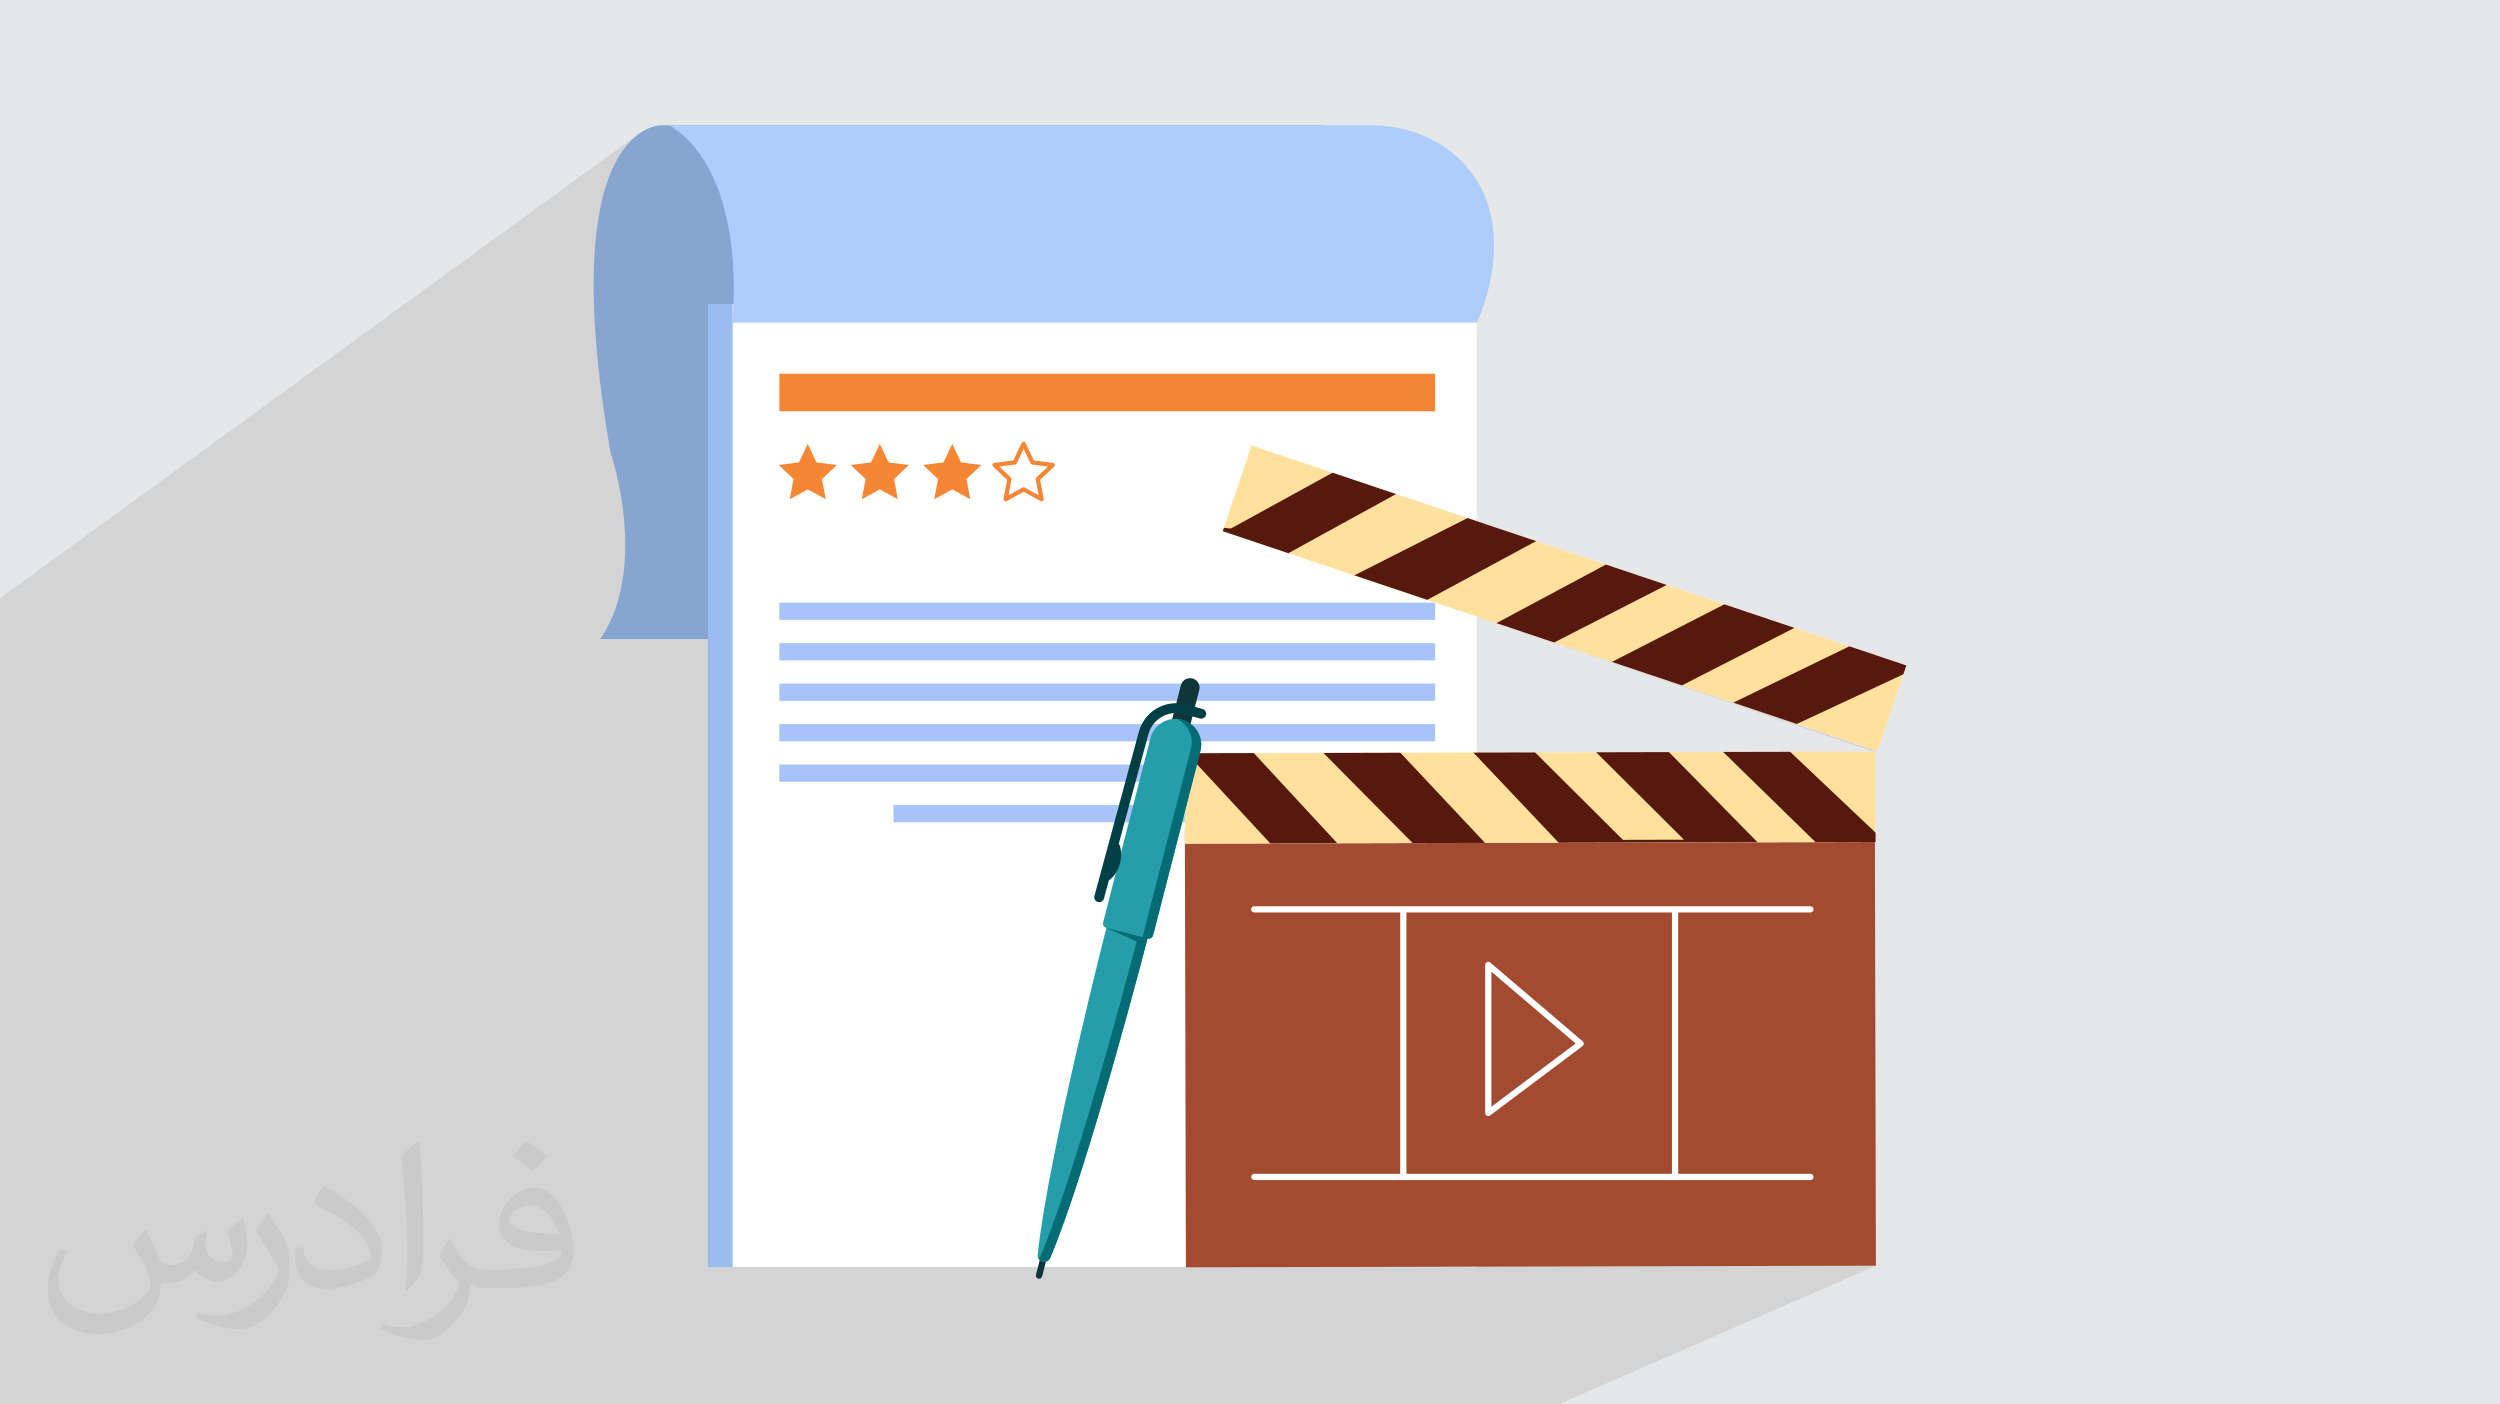<?xml version="1.0" encoding="UTF-8"?>
<!DOCTYPE svg PUBLIC "-//W3C//DTD SVG 1.1//EN" "http://www.w3.org/Graphics/SVG/1.1/DTD/svg11.dtd">
<!-- Creator: CorelDRAW -->
<svg xmlns="http://www.w3.org/2000/svg" xml:space="preserve" width="3.709in" height="2.083in" version="1.1" style="shape-rendering:geometricPrecision; text-rendering:geometricPrecision; image-rendering:optimizeQuality; fill-rule:evenodd; clip-rule:evenodd"
viewBox="0 0 3709.33 2083.19"
 xmlns:xlink="http://www.w3.org/1999/xlink"
 xmlns:xodm="http://www.corel.com/coreldraw/odm/2003">
 <defs>
  <style type="text/css">
   <![CDATA[
    .fil0 {fill:#E6E7E8}
    .fil6 {fill:#FEFEFE;fill-rule:nonzero}
    .fil8 {fill:#F58634;fill-rule:nonzero}
    .fil17 {fill:#003F45;fill-rule:nonzero}
    .fil16 {fill:#056C75;fill-rule:nonzero}
    .fil14 {fill:#0F353B;fill-rule:nonzero}
    .fil15 {fill:#249EAB;fill-rule:nonzero}
    .fil13 {fill:#57190D;fill-rule:nonzero}
    .fil4 {fill:#6BB7BF;fill-rule:nonzero}
    .fil3 {fill:#86A6D1;fill-rule:nonzero}
    .fil5 {fill:#9ABCEF;fill-rule:nonzero}
    .fil10 {fill:#A34B31;fill-rule:nonzero}
    .fil9 {fill:#A8C3F7;fill-rule:nonzero}
    .fil7 {fill:#AFCDFB;fill-rule:nonzero}
    .fil12 {fill:#FFE09C;fill-rule:nonzero}
    .fil11 {fill:white;fill-rule:nonzero}
    .fil2 {fill:#373435;fill-opacity:0.031}
    .fil1 {fill:#373435;fill-opacity:0.102}
   ]]>
  </style>
 </defs>
 <g id="Layer_x0020_1">
  <polygon class="fil0" points="-0,0 3709.33,0 3709.33,2083.19 -0,2083.19 "/>
  <path class="fil1" d="M1973.52 610.19l217.51 -131.81 -62.08 131.81 0.41 0 -0.57 0.34 -57.8 122.72m573.58 382.28m-573.59 -382.26l0 0 0.39 -0.23 -0.01 0.03 -0.39 0.23 -57.35 121.77m1.31 0.44l11.03 3.71 91.73 30.81 161.49 -87.18 -156.5 88.85 183.26 61.56 166.94 -85.35 -159.57 87.82 182.2 61.21 166.87 -85.37 -162.57 86.81 71.92 24.16 0 0 94.2 31.64 158.17 -73.72 -148.37 77.02 110.08 36.98 -3.24 1.65m-96.34 228.47l0.93 0.09 0.87 0.27 0.78 0.43 0.69 0.57 0.56 0.68 0.43 0.79 0.27 0.86 0.09 0.93 -0.09 0.93 -0.27 0.87 -0.43 0.78 -0.56 0.69 -0.69 0.57 -0.78 0.43 -198.02 97.36m-1439.66 -504.52l405.73 -256.36m1100.65 425.78l0.02 -0.01 0 0 0 0m225.82 -0.53l0 0.93 0.32 133.13 -191.76 95.34m-1003.54 -424.89l228.39 -136.53 -1.67 4.96 97.24 32.66 0.02 -0.01 1.32 -0.73 88.39 -48.54 69.71 -38.28 0.37 -0.2 -0.39 0.22 -69.33 40.72 -82.3 48.32 -1.19 0.7 -164.69 96.7m142.17 -104.26l15.93 5.35m6.59 2.21l96.76 32.5m475.08 592.51l200.84 -98.8m-562.05 -738.69l-303.82 181.18 70.68 23.74m130.31 43.78l165.08 -380.85 -165.08 380.85zm-2025.94 45.56l0 -17.19 947.15 -688.53 -5.83 4.67 -5.96 5.65 -6 6.72 -5.98 7.89 -5.88 9.15 -5.7 10.5 -0.25 0.55 80.55 -58.37 0.56 0.26 1.6 0.81 2.54 1.43 3.38 2.1 4.11 2.84 4.75 3.64 5.28 4.5 5.72 5.42 6.05 6.4 6.28 7.45 6.41 8.55 6.44 9.72 6.36 10.94 6.19 12.23 5.91 13.58 5.53 14.99 1.37 4.14 1.33 4.24 1.3 4.34 1.26 4.44 1.22 4.55 1.18 4.65 1.13 4.76 1.09 4.87 1.04 4.97 0.99 5.08 0.94 5.19 0.89 5.31 0.84 5.42 0.78 5.53 0.72 5.65 0.66 5.76 0.61 5.88 0.54 6 0.48 6.11 0.41 6.24 0.34 6.36 0.27 6.48 0.2 6.6 0.12 6.73 0.05 6.85 -0.03 6.98 -0.11 7.11 -0.19 7.23 -0.27 7.37 -0.35 7.5 -0.44 7.63 -0.53 7.76 -36.71 25.08 0 121.99 105.98 -70.9 0 55.65 -105.98 70.22 0 75.06 148.14 -96.87 0.01 -0 13 27.46 15.22 1.97 14.93 1.93 -22.09 20.87 0.54 2.9 85.32 -55.12 0 -0 13.01 27.46 15.22 1.97 14.93 1.93 -22.09 20.87 0.5 2.65 85.95 -54.87 0 -0 13.01 27.46 15.22 1.97 14.93 1.93 -14.38 13.58 75.53 -47.69 0.23 -0.12 0.6 -0.21 0.62 -0.09 0.61 0.04 0.59 0.15 0.55 0.26 0.49 0.36 0.42 0.46 0.33 0.55 12.27 25.91 13.23 1.71 15.03 1.94 0.28 0.04 0.28 0.06 0.28 0.09 0.27 0.11 0.26 0.14 0.25 0.16 0.23 0.19 0.22 0.21 0.39 0.51 0.27 0.56 0.16 0.59 0.04 0.61 -0.07 0.6 -0.19 0.58 -0.31 0.54 -0.42 0.48 -20.83 19.67 5.29 28.17 0.04 0.26 0.02 0.27 -0.01 0.26 -0.03 0.27 -0.06 0.26 -0.07 0.26 -0.1 0.26 -0.12 0.25 -0.36 0.53 -0.44 0.44 -0.52 0.33 -284.34 176.21 103.48 0 221.53 0 165.88 0 375.89 0 -106.41 60.07 106.41 0 -107.56 60.06 107.56 0 -108.8 60.07 108.8 0 -30.98 16.91 87.69 -0.21 0 0 370.64 -0.87 0 0 0.01 -0 -0.01 0 0.02 0 87.83 -0.2 135.3 -0.32 2.69 -0.01 -1.09 0.56 -147.59 75.3 -115.34 58.84 71.92 -0.17 17.19 -0.04 -65.11 32.93 -122.58 61.99 123.35 0 47.82 0 95.09 0 -196.22 96.66 0 6.76 0 0.65 0 2.16 0 293.85 -0.09 0.93 -0.27 0.86 -0.43 0.79 -0.57 0.68 -0.69 0.57 -0.78 0.43 -282.11 130.4 578.29 -1.37 -470.01 205.21 -549.27 0 -5.91 0 -5.94 0 -17.03 0 -192.46 0 -15.81 0 -137.19 0 -5.57 0 -43.48 0 -12.7 0 -0.17 0 -22.57 0 -44.19 0 -4.84 0 -8.11 0 -61.2 0 -17.85 0 -0.98 0 -1.67 0 -2.44 0 -14.43 0 -23.03 0 -5.04 0 -0.04 0 -15.75 0 -11.07 0 -29.62 0 -32.53 0 -11.83 0 -0.91 0 -60.25 0 -13.08 0 -24.59 0 -5.43 0 -29.79 0 -1.48 0 -23.3 0 -148.55 0 -11.87 0 -0.01 0 -3.61 0 -10.28 0 -11.51 0 -0.94 0 -12.33 0 -40.65 0 -73.99 0 -15.65 0 -20.56 0 -29.81 0 -0.94 0 -42.09 0 -0.03 0 -5.47 0 -7.66 0 -3.17 0 -3.59 0 -6.23 0 -6.83 0 -6.23 0 -38 0 -0.37 0 -0.85 0 -0.87 0 -0.37 0 -3.41 0 -2.73 0 -8.24 0 -0.15 0 -16.15 0 -0.24 0 -0.31 0 -50.32 0 -3.62 0 -18.2 0 -5.81 0 -10.39 0 -21.08 0 -0.87 0 -147.35 0 -11.76 0 -7.57 0 -0.02 0 -2.31 0 -40.98 0 -7.76 0 0 -0.52 0 -1.97 0 -10.25 0 -0.76 0 -0.41 0 -3.44 0 -0.43 0 -1.38 0 -4.49 0 -5.12 0 -2.02 0 -11.94 0 -1.74 0 -11.18 0 -0.19 0 -3.77 0 -5.8 0 -26.65 0 -21.73 0 -34.07 0 -0.01 0 -63.37 0 -3.2 0 -15.23 0 -22.16 0 -29.97 0 -11.07 0 -11.09 0 -9.08 0 -20.91 0 -22.15 0 -24.96 0 -0.4 0 -1.56 0 -3.05 0 -5.28 0 -16.89 0 -0.93 0 -2.43 0 -1.57 0 -1.35 0 -0.19 0 -3.64 0 -0.15 0 -1.74 0 -5.03 0 -4.39 0 -2.03 0 -2.93 0 -3.36 0 -0.24 0 -1.13 0 -7.82 0 -0.49 0 -6.18 0 -3.44 0 -2.91 0 -0.19 0 -5.25 0 -0.35 0 -0.06 0 -1.41 0 -2.01 0 -0.02 0 -3.78 0 -9.5 0 -0.05 0 -0 0 -3.2 0 -3.91 0 -2.65 0 -4.17 0 -9.78 0 -9.17 0 -3.77 0 -0.01 0 -3.21 0 -0.01 0 -0 0 -2.52 0 -5.74 0 -9.7 0 -0.05 0 -3.57 0 -3.95 0 -2.46 0 -4.52 0 -6.7 0 -3.07 0 -9.24 0 -4.06 0 -0.01 0 -2.96 0 -0.01 0 -0 0 -2.8 0 -5.66 0 -9.92 0 -0.05 0 -0 0 -3.94 0 -4 0 -2.26 0 -14.64 0 -9.3 0 -4.36 0 -0.01 0 -2.7 0 -0.01 0 -65.94 0 -48.3 0 -44.53 0 -62.65 0 -45.96 0 -129.27 0 -140.89zm1497.92 -177.82l-0 0 64.27 -40.16 -64.27 40.16zm-0.58 -20.86l36.59 -22.95 -36.59 22.95zm49.82 -21.24l-46.85 29.33 46.85 -29.33zm523.8 48.44l-152.79 89.71 95.43 32.06 57.35 -121.77zm594.95 340.9l0 0 0 -0 -0.01 0z"/>
  <path class="fil2" d="M217.02 1826.17c7,11 11,21 16,32 3,7 5,19 21,19 5,0 11,-2 17,-5 7,-4 11,-9 14,-17l6 -21 15 -8 1 1c-2,8 -2,15 -2,21 0,18 15,24 27,24 7,0 13,-4 13,-10 0,-8 -4,-23 -8,-35 7,-7 14,-14 23,-20l1 1c4,15 6,30 6,40 0,9 -4,21 -8,28 -7,14 -20,25 -36,25 -12,0 -25,-6 -34,-17l0 0c-9,11 -22,20 -43,20l-7 0c-1,14 -4,24 -9,33 -13,25 -50,42 -85.01,42 -49,0 -74.01,-28 -74.01,-66 0,-23 8,-45 19,-60l9 4c-7,14 -12,27 -12,40 0,35 28,52 61,52 31,0 69.01,-20 75.01,-42 -2,-25 -12,-36 -26,-59 4,-8 10,-15 17,-23l1 0 0 0 2 -1 0 0 0 0 0 0 0 0 0 0 0 0 0 0 0 0 0 0 0 2 0 0 0 0 0.01 -0.01 0 0.01zm564.05 -133.01c10,6 21,14 30,23 -6,8 -12,15 -21,21 -10,-8 -20,-15 -30,-22 7,-8 14,-15 20,-22l0 0 0 0 0 0 0 0 0 0 0 0 0 0 0 0 0 0 1 0 0 0 0 0 0 0zm5 96.01c-17,0 -30,11 -30,19 0,17 34,23 73.01,22 -5,-20 -23,-42 -43,-42l0 0 0 0 0 0 0 0 0 0 0 0 0 0 0 0 0 0 0 0 0 1 0 0 0 0 0 0 -0.01 0zm-38 93.01c22,0 41,-1 55,-4 16,-4 30,-12 30,-18 0,-2 0,-3 0,-5 -9,1 -19,1 -28,1 -30,0 -52,-7 -61,-23 -2,-4 -4,-9 -4,-15 0,-16 7,-31 19,-42 10,-9 21,-14 33,-14 21,0 37,17 48,43 6,14 11,31 11,51 0,14 -4,25 -12,34 -16,15 -45,21 -90.01,21l-20 0 0 0 -5 0c-11,0 -19,-2 -26,-7l-1 0c0,2 0,5 0,8 0,10 -3,23 -10,33 -20,30 -42,43 -60,43 -19,0 -42,-7 -63,-17l4 -7c7,3 16,5 29,5 34,0 78.01,-33 84.01,-65 -1,-2 -4,-6 -7,-9 -10,-12 -16,-22 -22,-32 5,-10 9,-18 14,-25l2 0c14,30 28,46 57,46l5 0 0 0 21 0 0 -1 0 0 0 0 0 0 -3 -1 0 0 0 0 0 0zm-147.01 31c2,-13 3,-29 3,-43l0 -21c0,-39 -5,-96.01 -9,-133.01 7,-8 17,-17 25,-23l2 1c5,47 6,101.01 6,151.01 0,13 0,26 -2,35 -1,12 -8,21 -22,35l-3 -2 0 0 0 0 0 0 0 0 0 0 0 0 0 0 0 0 0 0 0 0 0 0 0 0zm-151.02 -62.01c1,19 10,33 41,33 20,0 36,-5 55,-14 3,-2 5,-4 5,-5 0,-11 -9,-27 -24,-41 -15,-13 -33,-25 -52,-32 -6,-3 -8,-6 -8,-8 0,-6 7,-16 13,-24l2 0c21,11 43,27 60,44 15,16 25,33 25,51 0,13 -4,26 -11,37 -23,11 -47,20 -70.01,20 -29,0 -48,-13 -48,-45 0,-4 0,-9 1,-16l10 0 0 0 0 0 0 0 0 0 0 0 0 0 0 0 0 0 0 0 0 0 0 0 1 0 0 0 0 0 0 0 0.01 0zm-52 -52l18 29c7,11 13,22 13,41l0 24c0,19 -12,39 -32,60 -15,14 -29,19 -42,19 -19,0 -40,-6 -65,-17l3 -7c8,2 17,4 28,4 36,0 72.01,-26 89.01,-58 2,-4 3,-7 3,-9 0,-4 -2,-8 -4,-11 -9,-17 -19,-33 -30,-47 6,-9 11,-18 18,-27l2 0 0 0 1 0 0 0 0 0 0 0 0 0 0 0 0 0 0 0 0 0 0 0 -2 -1 0 0 0 0 0 0 -0.01 0z"/>
  <path class="fil2" d="M217.02 1826.17c7,11 11,21 16,32 3,7 5,19 21,19 5,0 11,-2 17,-5 7,-4 11,-9 14,-17l6 -21 15 -8 1 1c-2,8 -2,15 -2,21 0,18 15,24 27,24 7,0 13,-4 13,-10 0,-8 -4,-23 -8,-35 7,-7 14,-14 23,-20l1 1c4,15 6,30 6,40 0,9 -4,21 -8,28 -7,14 -20,25 -36,25 -12,0 -25,-6 -34,-17l0 0c-9,11 -22,20 -43,20l-7 0c-1,14 -4,24 -9,33 -13,25 -50,42 -85.01,42 -49,0 -74.01,-28 -74.01,-66 0,-23 8,-45 19,-60l9 4c-7,14 -12,27 -12,40 0,35 28,52 61,52 31,0 69.01,-20 75.01,-42 -2,-25 -12,-36 -26,-59 4,-8 10,-15 17,-23l1 0 0 0 2 -1 0 0 0 0 0 0 0 0 0 0 0 0 0 0 0 0 0 0 0 2 0 0 0 0 0.01 -0.01 0 0.01zm564.05 -133.01c10,6 21,14 30,23 -6,8 -12,15 -21,21 -10,-8 -20,-15 -30,-22 7,-8 14,-15 20,-22l0 0 0 0 0 0 0 0 0 0 0 0 0 0 0 0 0 0 1 0 0 0 0 0 0 0zm5 96.01c-17,0 -30,11 -30,19 0,17 34,23 73.01,22 -5,-20 -23,-42 -43,-42l0 0 0 0 0 0 0 0 0 0 0 0 0 0 0 0 0 0 0 0 0 1 0 0 0 0 0 0 -0.01 0zm-38 93.01c22,0 41,-1 55,-4 16,-4 30,-12 30,-18 0,-2 0,-3 0,-5 -9,1 -19,1 -28,1 -30,0 -52,-7 -61,-23 -2,-4 -4,-9 -4,-15 0,-16 7,-31 19,-42 10,-9 21,-14 33,-14 21,0 37,17 48,43 6,14 11,31 11,51 0,14 -4,25 -12,34 -16,15 -45,21 -90.01,21l-20 0 0 0 -5 0c-11,0 -19,-2 -26,-7l-1 0c0,2 0,5 0,8 0,10 -3,23 -10,33 -20,30 -42,43 -60,43 -19,0 -42,-7 -63,-17l4 -7c7,3 16,5 29,5 34,0 78.01,-33 84.01,-65 -1,-2 -4,-6 -7,-9 -10,-12 -16,-22 -22,-32 5,-10 9,-18 14,-25l2 0c14,30 28,46 57,46l5 0 0 0 21 0 0 -1 0 0 0 0 0 0 -3 -1 0 0 0 0 0 0zm-147.01 31c2,-13 3,-29 3,-43l0 -21c0,-39 -5,-96.01 -9,-133.01 7,-8 17,-17 25,-23l2 1c5,47 6,101.01 6,151.01 0,13 0,26 -2,35 -1,12 -8,21 -22,35l-3 -2 0 0 0 0 0 0 0 0 0 0 0 0 0 0 0 0 0 0 0 0 0 0 0 0zm-151.02 -62.01c1,19 10,33 41,33 20,0 36,-5 55,-14 3,-2 5,-4 5,-5 0,-11 -9,-27 -24,-41 -15,-13 -33,-25 -52,-32 -6,-3 -8,-6 -8,-8 0,-6 7,-16 13,-24l2 0c21,11 43,27 60,44 15,16 25,33 25,51 0,13 -4,26 -11,37 -23,11 -47,20 -70.01,20 -29,0 -48,-13 -48,-45 0,-4 0,-9 1,-16l10 0 0 0 0 0 0 0 0 0 0 0 0 0 0 0 0 0 0 0 0 0 0 0 1 0 0 0 0 0 0 0 0.01 0zm-52 -52l18 29c7,11 13,22 13,41l0 24c0,19 -12,39 -32,60 -15,14 -29,19 -42,19 -19,0 -40,-6 -65,-17l3 -7c8,2 17,4 28,4 36,0 72.01,-26 89.01,-58 2,-4 3,-7 3,-9 0,-4 -2,-8 -4,-11 -9,-17 -19,-33 -30,-47 6,-9 11,-18 18,-27l2 0 0 0 1 0 0 0 0 0 0 0 0 0 0 0 0 0 0 0 0 0 0 0 -2 -1 0 0 0 0 0 0 -0.01 0z"/>
  <g id="_2465450407552">
   <path class="fil3" d="M982.14 185.83c0,0 -162.17,-7.93 -76.14,486.33 0,0 57.88,167.78 -15.19,275.91l1075.5 0 0 -762.24 -984.17 0z"/>
   <path class="fil4" d="M1738.1 349.24c0,0 -64.93,105.29 -22.41,229.83l17.36 -5.22c0,0 -21.11,-137.95 12.39,-208.64 33.51,-70.69 -7.34,-15.97 -7.34,-15.97z"/>
   <polygon class="fil5" points="1050.33,1880.09 2173.2,1880.09 2173.2,451.14 1050.33,451.14 "/>
   <polygon class="fil6" points="1087.05,1880.09 2191.03,1880.09 2191.03,451.14 1087.05,451.14 "/>
   <path class="fil7" d="M2191.04 478.36c-0.01,0.02 -0.01,0.02 -0.01,0.02l-1103.98 0c6.1,-83.48 -3.1,-144.11 -17.85,-187.7 -28.31,-83.82 -77.1,-104.85 -77.1,-104.85l1041.16 0c88.87,0 157.77,53.53 176.53,124.59 0.7,2.67 1.34,5.34 1.92,8 17.8,81.3 -19.93,158.46 -20.67,159.95z"/>
   <path class="fil7" d="M2191.04 478.36c-0.01,0.02 -0.01,0.02 -0.01,0.02l-1103.98 0c6.1,-83.48 -3.1,-144.11 -17.85,-187.7 112.83,20.66 392.26,64.69 691.35,57.27 193.5,-4.8 346.41,-17.75 451.16,-29.54 17.8,81.3 -19.93,158.46 -20.67,159.95z"/>
   <polygon class="fil8" points="1156.32,610.19 2129.36,610.19 2129.36,554.54 1156.32,554.54 "/>
   <polygon class="fil9" points="1156.32,919.71 2129.36,919.71 2129.36,894.19 1156.32,894.19 "/>
   <polygon class="fil9" points="1156.32,979.78 2129.36,979.78 2129.36,954.24 1156.32,954.24 "/>
   <polygon class="fil9" points="1156.32,1039.84 2129.36,1039.84 2129.36,1014.31 1156.32,1014.31 "/>
   <polygon class="fil9" points="1156.32,1099.91 2129.36,1099.91 2129.36,1074.39 1156.32,1074.39 "/>
   <polygon class="fil9" points="1156.32,1159.98 2129.36,1159.98 2129.36,1134.44 1156.32,1134.44 "/>
   <polygon class="fil9" points="1325.65,1220.03 2129.36,1220.03 2129.36,1194.51 1325.65,1194.51 "/>
   <g>
    <g>
     <path class="fil8" d="M1226.63 688.14l0.07 -0.11 -15.22 -1.97 15.2 1.97 -0.06 0.1zm-28.15 -29.53l-0 -0.01 -5.63 11.88 5.64 -11.87zm-13.03 27.45l-30.13 3.89 22.09 20.87 -0.98 5.25 0 0 0.98 -5.25 -0.98 5.25 -4.63 24.63 26.67 -14.57 26.67 14.57 -5.61 -29.87 22.09 -20.87 -14.93 -1.93 -15.22 -1.97 -13 -27.46 -0 0.01 -0 -0.01 -5.63 11.88 -7.39 15.58zm-30.13 3.89l-0.01 0 0.01 0 30.13 -3.89 -30.13 3.89z"/>
    </g>
    <g>
     <path class="fil8" d="M1333.56 688.14l0.07 -0.11 -15.22 -1.97 15.2 1.97 -0.06 0.1zm-28.15 -29.53l-0 -0.01 -5.63 11.88 5.64 -11.87zm-13.03 27.45l-30.13 3.89 22.09 20.87 -0.98 5.25 0 0 0.98 -5.25 -0.98 5.25 -4.63 24.63 26.67 -14.57 26.67 14.57 -5.61 -29.87 22.09 -20.87 -14.93 -1.93 -15.22 -1.97 -13.01 -27.46 0 0.01 -0 -0.01 -5.63 11.88 -7.39 15.58zm-30.13 3.89l-0.01 0 0.01 0 30.13 -3.89 -30.13 3.89z"/>
    </g>
    <g>
     <path class="fil8" d="M1441.06 688.14l0.07 -0.11 -15.22 -1.97 15.2 1.97 -0.06 0.1zm-28.15 -29.53l0 -0.01 -5.63 11.88 5.63 -11.87zm-13.02 27.45l-30.13 3.89 22.09 20.87 -0.98 5.25 0 0 0.98 -5.25 -0.98 5.25 -4.63 24.63 26.68 -14.57 26.67 14.57 -5.61 -29.87 22.09 -20.87 -14.93 -1.93 -15.22 -1.97 -13.01 -27.46 -0 0.01 0 -0.01 -5.63 11.88 -7.39 15.58zm-30.13 3.89l-0.01 0 0.01 0 30.13 -3.89 -30.13 3.89z"/>
    </g>
    <path class="fil8" d="M1547.16 684.86l15.03 1.94c0.76,0.06 1.5,0.39 2.06,0.99 1.2,1.27 1.14,3.28 -0.14,4.48l-20.83 19.67 5.29 28.17c0.12,0.69 0.03,1.43 -0.33,2.09 -0.83,1.54 -2.76,2.1 -4.29,1.27l-25.16 -13.75 -25.05 13.69c-0.64,0.38 -1.42,0.54 -2.21,0.39 -1.72,-0.32 -2.85,-1.98 -2.53,-3.7l5.29 -28.17 -20.61 -19.48c-0.75,-0.58 -1.22,-1.48 -1.22,-2.5 0,-1.71 1.35,-3.1 3.04,-3.17l28.14 -3.64c3.93,-8.28 8.05,-18.25 12.39,-26.1 0.31,-0.56 0.79,-1.02 1.41,-1.31 1.58,-0.74 3.47,-0.07 4.22,1.51l12.27 25.91 13.23 1.71zm-15.76 4.34c-1.11,-0.14 -2.02,-0.84 -2.46,-1.79l-10.15 -21.42 -10.16 21.42c-0.5,1.06 -1.52,1.72 -2.62,1.8l-23.35 3.02 17.23 16.28c0.82,0.78 1.14,1.89 0.93,2.92l-4.37 23.28 20.81 -11.37c0.97,-0.53 2.11,-0.49 3.02,0l20.81 11.37 -4.38 -23.31c-0.2,-1.1 0.19,-2.17 0.94,-2.89l17.24 -16.28 -7.53 -0.97c-0.55,0.08 -1.12,0.01 -1.66,-0.21l-14.33 -1.86z"/>
   </g>
   <g>
    <polygon class="fil10" points="1758.01,1230.36 2781.81,1227.95 2783.34,1877.98 1759.54,1880.4 "/>
    <polygon class="fil11" points="1757.74,1117.63 2782.56,1115.21 2782.88,1249.26 1758.05,1251.69 "/>
    <polygon class="fil12" points="1758.05,1251.69 2782.88,1249.26 2782.56,1115.21 1757.74,1117.63 "/>
    <path class="fil13" d="M2203.39 1250.64l-125.63 -133.77 -114.19 0.27 132.46 133.76 107.37 -0.26 -0.01 0zm-17.31 -134.03l126.59 133.77 294.98 -0.69 -131.31 -133.76 -108.07 0.26 130.32 129.7 -90.61 0.22 -130.31 -129.7 -91.6 0.22 0.01 -0.01zm370.65 -0.88l136.98 133.75 89.17 -0.22 -0.04 -13.81 -126.74 -119.96 -99.38 0.24 0 0zm-572.56 135.43l-123.87 -133.78 -102.58 0.24 0.01 5.24 10.18 2.37 116.79 126.15 99.45 -0.24 0.02 0.01z"/>
    <polygon class="fil11" points="1814.32,788.13 2785.8,1114.48 2828.5,987.39 1857.02,661.05 "/>
    <polygon class="fil12" points="1857.02,661.05 2828.5,987.39 2785.8,1114.48 1814.32,788.13 "/>
    <path class="fil13" d="M2279.17 802.86l-161.5 87.18 -108.24 -36.36 167.95 -85.02 101.79 34.19 0 0zm-58.81 121.68l162.4 -86.88 90.12 30.27 -166.96 85.35 -85.56 -28.74 0 -0.01zm442.02 7.05l-166.87 85.37 -103.83 -34.88 166.77 -85.41 103.93 34.91 0.01 0.01zm-90.66 110.97l172.24 -83.58 84.53 28.4 -4.4 13.09 -158.17 73.72 -94.2 -31.64 -0 0zm-500.36 -309.51l-159.81 87.76 -97.24 -32.66 1.67 -4.96 10.4 0.97 150.69 -82.75 94.28 31.68 0.01 -0.03z"/>
    <path class="fil11" d="M1861.01 1353.85l825.2 0c2.54,0 4.62,-2.08 4.62,-4.62 0,-2.54 -2.07,-4.62 -4.62,-4.62l-825.2 0c-2.54,0 -4.62,2.08 -4.62,4.62 0,2.54 2.08,4.62 4.62,4.62z"/>
    <path class="fil11" d="M1861.01 1750.86l825.2 0c2.54,0 4.62,-2.08 4.62,-4.62 0,-2.54 -2.07,-4.62 -4.62,-4.62l-825.2 0c-2.54,0 -4.62,2.08 -4.62,4.62 0,2.54 2.08,4.62 4.62,4.62z"/>
    <path class="fil11" d="M2082.11 1749.31c2.54,0 4.62,-2.08 4.62,-4.62l0 -392.36c0,-2.54 -2.07,-4.62 -4.62,-4.62 -2.54,0 -4.62,2.08 -4.62,4.62l0 392.36c0,2.54 2.07,4.62 4.62,4.62z"/>
    <path class="fil11" d="M2485.37 1749.31c2.54,0 4.62,-2.08 4.62,-4.62l0 -392.36c0,-2.54 -2.08,-4.62 -4.62,-4.62 -2.54,0 -4.62,2.08 -4.62,4.62l0 392.36c0,2.54 2.08,4.62 4.62,4.62z"/>
    <path class="fil11" d="M2208.22 1655.89c-0.7,0 -1.41,-0.16 -2.06,-0.48 -1.57,-0.78 -2.56,-2.38 -2.56,-4.13l0 -219.54c0,-1.81 1.05,-3.45 2.69,-4.19 1.65,-0.78 3.57,-0.48 4.93,0.67l137 116.78c1.06,0.92 1.66,2.26 1.62,3.67 -0.06,1.41 -0.72,2.7 -1.84,3.56l-137.01 102.76c-0.83,0.62 -1.8,0.92 -2.78,0.92l0 -0.02zm4.61 -214.15l0 0 0 200.29 124.99 -93.75 -124.99 -106.54z"/>
   </g>
   <g>
    <path class="fil14" d="M1546.24 1893.81l13 -50.6 -9.17 -2.35 -13 50.6c-0.65,2.53 0.87,5.11 3.41,5.76l0 0c2.53,0.65 5.11,-0.88 5.76,-3.41z"/>
    <path class="fil15" d="M1644.69 1364.68l30.98 2.83 0.07 -0.27 0.79 0.35 0.86 0.07 -0.07 0.27 28.51 12.45c0,0 -89.2,347.64 -147.51,485.97 -1.87,4.43 -6.71,6.82 -11.37,5.62l0 0c-4.66,-1.2 -7.75,-5.62 -7.25,-10.4 15.58,-149.31 104.97,-496.9 104.97,-496.9z"/>
    <path class="fil16" d="M1540.73 1866.98c1.5,-1.02 2.74,-2.47 3.49,-4.25 58.31,-138.33 147.51,-485.97 147.51,-485.97l-22.54 -9.85 6.48 0.6 0.07 -0.27 0.79 0.35 0.86 0.07 -0.07 0.27 28.51 12.45c0,0 -89.2,347.64 -147.51,485.97 -1.87,4.43 -6.71,6.82 -11.37,5.62 -2.78,-0.71 -5,-2.59 -6.23,-5z"/>
    <path class="fil14" d="M1779.38 1023.78l-15.46 60.18 -27.27 -7 15.46 -60.19c1.93,-7.52 9.61,-12.05 17.13,-10.12l0 0c7.54,1.93 12.07,9.6 10.13,17.13z"/>
    <path class="fil15" d="M1710.88 1387.69l70.2 -273.29c5.26,-20.46 -7.07,-41.32 -27.55,-46.59l0 0c-20.47,-5.25 -41.33,7.07 -46.59,27.54l-70.2 273.3c-0.91,3.51 1.21,7.1 4.74,8.02l61.37 15.76c3.52,0.91 7.11,-1.22 8.02,-4.75z"/>
    <path class="fil16" d="M1746.31 1066.69c2.4,0.15 4.81,0.52 7.22,1.13l0 0c20.48,5.27 32.8,26.12 27.55,46.59l-70.2 273.29c-0.91,3.52 -4.5,5.65 -8.02,4.75l-7.72 -1.98 71.84 -279.68c4.64,-18.05 -4.42,-36.41 -20.67,-44.09z"/>
    <path class="fil17" d="M1637.93 1333.24l7.34 -27.14c7.15,-4.71 13.39,-13.67 16.41,-24.87 3.03,-11.17 2.17,-22.06 -1.63,-29.74l43.87 -162.16c6.11,-22.61 29.48,-36.03 52.09,-29.91l24.4 6.61c3.88,1.06 7.88,-1.25 8.93,-5.13 1.04,-3.89 -1.25,-7.88 -5.13,-8.93l-24.4 -6.6c-30.37,-8.21 -61.75,9.8 -69.96,40.16l-66 243.9c-1.05,3.89 1.24,7.88 5.13,8.93 3.88,1.06 7.88,-1.24 8.93,-5.13z"/>
    <polygon class="fil16" points="1705.16,1387.86 1695.13,1390.46 1641.6,1376.71 1697.51,1402.09 "/>
   </g>
  </g>
 </g>
</svg>
